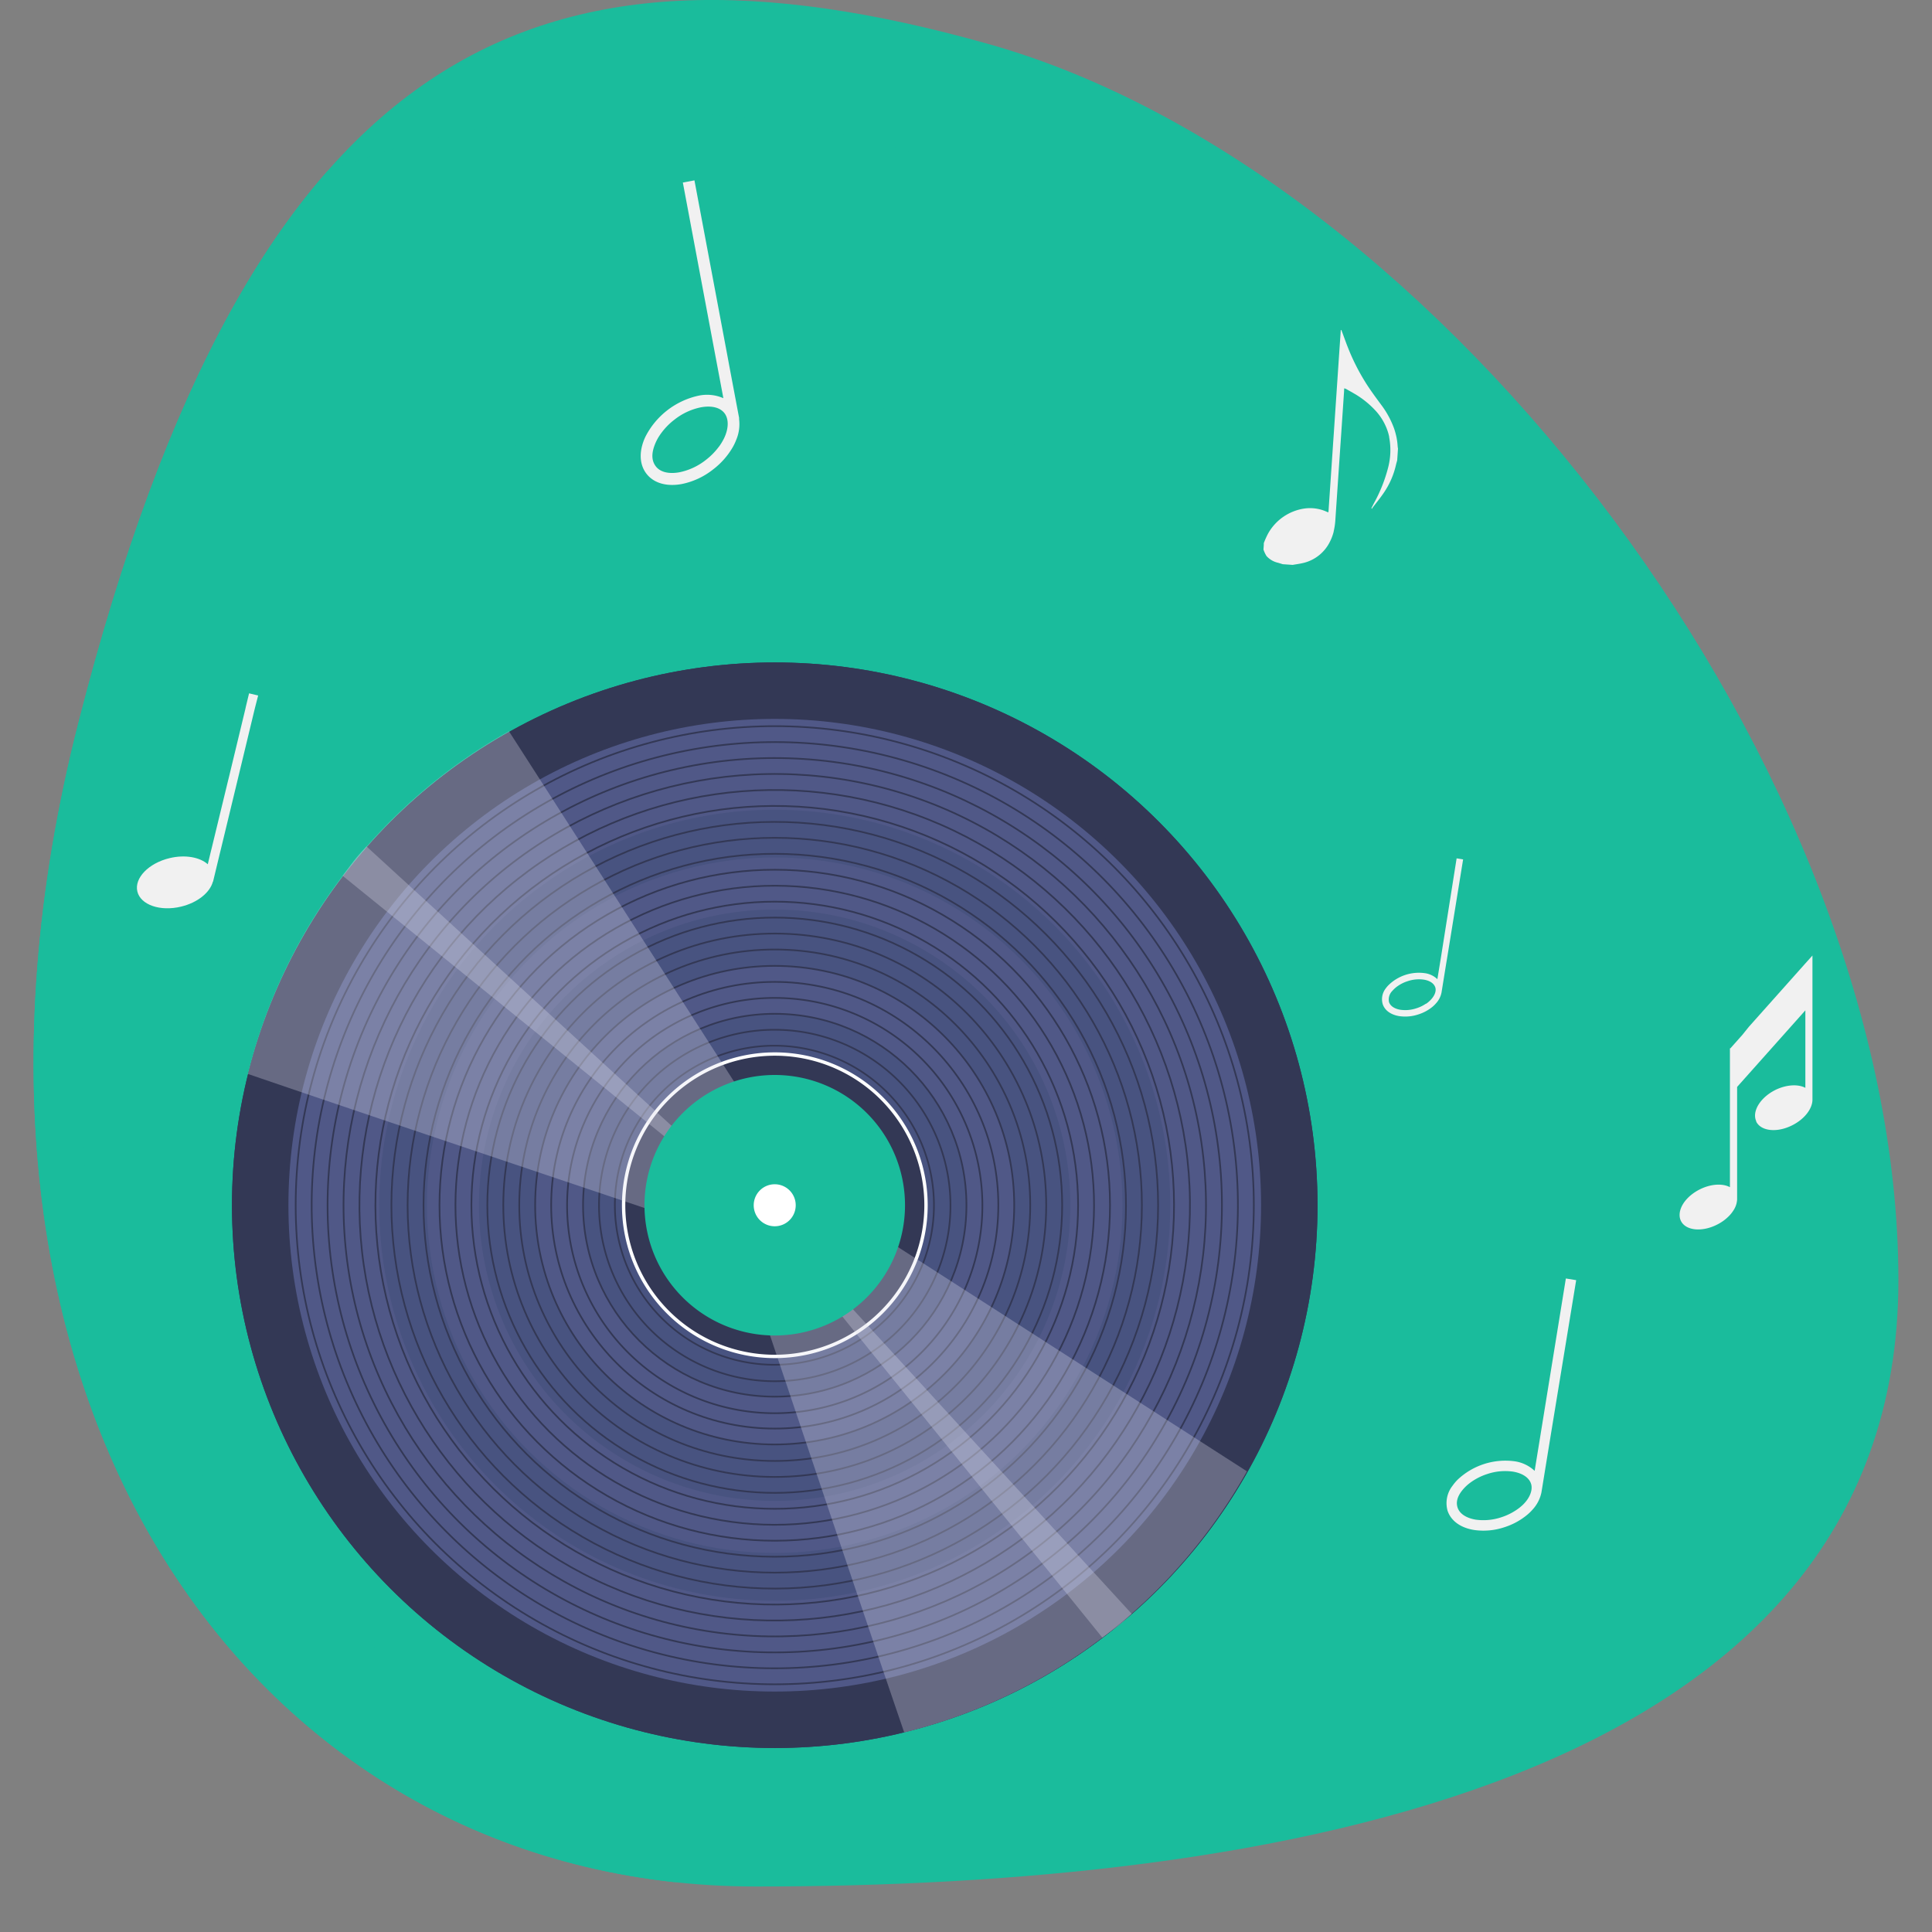 <?xml version="1.0" encoding="UTF-8"?> <svg xmlns="http://www.w3.org/2000/svg" xmlns:xlink="http://www.w3.org/1999/xlink" viewBox="0 0 575 575"><rect x="0" y="0" width="575" height="575" fill="#808080" stroke="none"/><defs><style>.cls-1,.cls-2,.cls-9{fill:none;}.cls-2{clip-rule:evenodd;}.cls-3{clip-path:url(#clip-path);}.cls-4{fill:#1abc9c;}.cls-5{clip-path:url(#clip-path-2);}.cls-10,.cls-6{fill:#333855;}.cls-7{fill:#505887;}.cls-8{fill:#485380;}.cls-9{stroke:#333855;stroke-width:0.5px;}.cls-10{stroke:#fff;}.cls-11{fill:#e1e0ee;opacity:0.3;}.cls-12{fill:#fff;}.cls-13{fill:#f1f1f1;}</style><clipPath id="clip-path"><path class="cls-1" d="M-93.85-165.83c145.29,18.89,318.2-7.27,393.76-5.82S719.82-144,756.15-142.58v-368.1h-850Z"></path></clipPath><clipPath id="clip-path-2"><path class="cls-2" d="M225,561.46c149.56,0,340-29,340-180.41S429,51.09,294.2,13.1,75,13.1,23.4,214.88,75.48,561.46,225,561.46Z"></path></clipPath></defs><g id="Historias_para_contar_-_onda_dektop" data-name="Historias para contar - onda dektop"><g class="cls-3"><circle class="cls-4" cx="-27.67" cy="-224.33" r="397.74" transform="translate(150.52 -85.27) rotate(-45)"></circle><ellipse class="cls-4" cx="141.74" cy="-161.03" rx="268.6" ry="266.44"></ellipse><ellipse class="cls-4" cx="105.95" cy="-150.03" rx="242.89" ry="240.94"></ellipse></g></g><g id="Historias_para_contar_-_thumb" data-name="Historias para contar - thumb"><g class="cls-5"><ellipse class="cls-4" cx="261.01" cy="308.64" rx="347.12" ry="344.34"></ellipse><path class="cls-4" d="M458.26,296.86c0,145.46-118.87,263.38-265.51,263.38S-72.76,442.32-72.76,296.86,46.11,33.48,192.75,33.48,458.26,151.4,458.26,296.86Z"></path><circle class="cls-4" cx="227.99" cy="322.66" r="204.19" transform="translate(-161.38 255.72) rotate(-45)"></circle><circle class="cls-6" cx="230.58" cy="358.7" r="161.54"></circle><circle class="cls-6" cx="230.58" cy="358.7" r="161.54"></circle><circle class="cls-7" cx="230.58" cy="358.7" r="144.74"></circle><path class="cls-8" d="M348.29,358.7A117.71,117.71,0,1,1,230.58,241,117.71,117.71,0,0,1,348.29,358.7Z"></path><circle class="cls-7" cx="230.58" cy="358.7" r="103.49" transform="translate(-186.11 268.1) rotate(-45)"></circle><path class="cls-8" d="M318.56,358.7a88,88,0,1,1-88-88A88,88,0,0,1,318.56,358.7Z"></path><circle class="cls-7" cx="230.58" cy="358.7" r="71.18"></circle><circle class="cls-8" cx="230.58" cy="358.7" r="56.97"></circle><circle class="cls-9" cx="230.58" cy="358.7" r="147.33"></circle><circle class="cls-9" cx="230.58" cy="358.7" r="142.58"></circle><circle class="cls-9" cx="230.58" cy="358.7" r="137.83" transform="translate(-54.26 41.37) rotate(-9.18)"></circle><circle class="cls-9" cx="230.58" cy="358.7" r="133.09" transform="translate(-138.73 571.87) rotate(-87.26)"></circle><circle class="cls-9" cx="230.58" cy="358.7" r="128.34" transform="translate(-70.38 56.61) rotate(-12.16)"></circle><circle class="cls-9" cx="230.58" cy="358.7" r="123.59" transform="translate(-49.1 36.81) rotate(-8.25)"></circle><circle class="cls-9" cx="230.58" cy="358.7" r="118.84" transform="translate(-76.6 62.94) rotate(-13.35)"></circle><circle class="cls-9" cx="230.58" cy="358.7" r="114.09" transform="translate(-45.07 33.36) rotate(-7.54)"></circle><ellipse class="cls-9" cx="230.58" cy="358.7" rx="109.27" ry="109.35"></ellipse><ellipse class="cls-9" cx="230.58" cy="358.7" rx="104.6" ry="104.53" transform="translate(-128.48 588.73) rotate(-89.91)"></ellipse><ellipse class="cls-9" cx="230.58" cy="358.7" rx="99.78" ry="99.85"></ellipse><ellipse class="cls-9" cx="230.58" cy="358.7" rx="95.1" ry="95.03" transform="translate(-128.52 588.66) rotate(-89.9)"></ellipse><ellipse class="cls-9" cx="230.58" cy="358.7" rx="90.28" ry="90.35"></ellipse><ellipse class="cls-9" cx="230.58" cy="358.7" rx="85.54" ry="85.61"></ellipse><ellipse class="cls-9" cx="230.58" cy="358.7" rx="80.86" ry="80.79" transform="translate(-128.52 588.66) rotate(-89.9)"></ellipse><ellipse class="cls-9" cx="230.58" cy="358.7" rx="76.04" ry="76.11"></ellipse><ellipse class="cls-9" cx="230.58" cy="358.7" rx="71.22" ry="71.29" transform="translate(-128.5 588.7) rotate(-89.91)"></ellipse><ellipse class="cls-9" cx="230.58" cy="358.7" rx="66.54" ry="66.47"></ellipse><path class="cls-9" d="M168.78,358.7A61.8,61.8,0,1,0,230.58,297,61.74,61.74,0,0,0,168.78,358.7Z"></path><ellipse class="cls-9" cx="230.58" cy="358.7" rx="57.05" ry="56.97"></ellipse><path class="cls-9" d="M178.28,358.7a52.3,52.3,0,1,0,52.3-52.22A52.19,52.19,0,0,0,178.28,358.7Z"></path><path class="cls-9" d="M230.58,311.22A47.48,47.48,0,1,1,183,358.7,47.45,47.45,0,0,1,230.58,311.22Z"></path><path class="cls-9" d="M187.78,358.7A42.8,42.8,0,1,0,230.58,316,42.74,42.74,0,0,0,187.78,358.7Z"></path><path class="cls-9" d="M230.58,320.72a38,38,0,1,1-38.06,38A38,38,0,0,1,230.58,320.72Z"></path><path class="cls-9" d="M197.34,358.7a33.24,33.24,0,1,0,33.24-33.23A33.16,33.16,0,0,0,197.34,358.7Z"></path><path class="cls-9" d="M230.58,330.21a28.49,28.49,0,1,1-28.49,28.49A28.42,28.42,0,0,1,230.58,330.21Z"></path><path class="cls-9" d="M206.84,358.7A23.74,23.74,0,1,0,230.58,335,23.71,23.71,0,0,0,206.84,358.7Z"></path><path class="cls-9" d="M230.58,339.71a19,19,0,1,1-19,19A19,19,0,0,1,230.58,339.71Z"></path><path class="cls-9" d="M216.33,358.7a14.25,14.25,0,1,0,14.25-14.24A14.19,14.19,0,0,0,216.33,358.7Z"></path><path class="cls-9" d="M230.58,349.21a9.5,9.5,0,1,1-9.5,9.49A9.43,9.43,0,0,1,230.58,349.21Z"></path><path class="cls-9" d="M225.83,358.7a4.75,4.75,0,1,0,4.75-4.75A4.75,4.75,0,0,0,225.83,358.7Z"></path><path class="cls-10" d="M275.6,358.7a45,45,0,1,1-45-45A45,45,0,0,1,275.6,358.7Z"></path><path class="cls-11" d="M73.77,319.62c37.1,12.74,135.59,45.8,135.59,45.8L230.74,341,151.47,217.63A161.21,161.21,0,0,0,73.77,319.62Z"></path><path class="cls-11" d="M109.06,251.9c-3.87,4.1-3.64,4.24-7.08,8.75L218.48,355l1.29-1.72Z"></path><path class="cls-11" d="M269.11,515.61C256.38,478.51,223.32,380,223.32,380l24.44-21.38,123.35,79.27A161.21,161.21,0,0,1,269.11,515.61Z"></path><path class="cls-11" d="M336.83,480.32c-4.1,3.87-4.23,3.64-8.74,7.08L233.77,370.9l1.72-1.29Z"></path><path class="cls-4" d="M269.35,358.7a38.77,38.77,0,1,1-38.77-38.77A38.77,38.77,0,0,1,269.35,358.7Z"></path><path class="cls-12" d="M236.82,358.7a6.25,6.25,0,1,1-6.24-6.24A6.24,6.24,0,0,1,236.82,358.7Z"></path><path class="cls-13" d="M517,357h0V323.49l20.31-22.79v23.06c-1.88-1-4.72-1-7.6.06-.48.19-1,.39-1.46.64-3.79,1.94-6.12,5.21-5.9,7.91a4,4,0,0,0,.35,1.35l0,.12c1.47,2.88,6.32,3.34,10.83,1,3.58-1.84,5.83-4.85,5.89-7.46h0v-43l-2.2,2.45-16.73,18.77L518.56,308,515,312l.06,0h-.2v41.33c-2.2-1.19-5.72-1-9.06.7-3.08,1.58-5.21,4-5.77,6.36a4.86,4.86,0,0,0-.14,1.45,3.94,3.94,0,0,0,.41,1.58c1.47,2.87,6.32,3.33,10.83,1a13.11,13.11,0,0,0,3.59-2.66,10,10,0,0,0,1.24-1.6A6.56,6.56,0,0,0,517,357"></path><path class="cls-13" d="M76.83,207l-2.7-.65-.91,3.76L73,211.11l-4.86,20.16-.25,1L63,252.43l-.25,1-.91,3.79c-2.37-2.11-6.76-2.94-11.39-1.82-6.24,1.5-10.53,5.95-9.57,9.93s6.8,6,13,4.5c5-1.2,8.64-4.25,9.48-7.45h.05l2.08-8.65.25-1,4.85-20.09.24-1,4.85-20.13.26-1.05Z"></path><path class="cls-13" d="M215.29,118.51a12.11,12.11,0,0,0-7.42-.74A23.33,23.33,0,0,0,192.08,130a15.4,15.4,0,0,0-.94,2.51c-.86,3.15-.52,6.17,1.26,8.48,2.16,2.8,6,3.91,10.54,3.06a22,22,0,0,0,9.27-4.32,22.58,22.58,0,0,0,5.79-6.5,15.84,15.84,0,0,0,1.13-2.36,12,12,0,0,0,.81-6.34H220L217.07,109l-.51-2.76-9.88-52.56-3.45.65,9.58,51,.51,2.71ZM214,132.89a20.17,20.17,0,0,1-3.93,4,18.69,18.69,0,0,1-7.77,3.65c-3.2.6-5.8,0-7.13-1.76s-1.25-3.93-.3-6.4a14.15,14.15,0,0,1,1.25-2.49,19.62,19.62,0,0,1,4.62-5,18.67,18.67,0,0,1,7.78-3.65c3.19-.6,5.79,0,7.12,1.76s1.23,4.67-.2,7.55a17,17,0,0,1-1.44,2.36"></path><path class="cls-13" d="M427.79,291.42a6.72,6.72,0,0,0-3.76-1.79A12.94,12.94,0,0,0,413.45,293a8.43,8.43,0,0,0-1,1.13,5.25,5.25,0,0,0-.94,4.68c.6,1.88,2.4,3.2,4.94,3.61a12.31,12.31,0,0,0,5.68-.51,12.65,12.65,0,0,0,4.27-2.32,9.13,9.13,0,0,0,1-1,6.64,6.64,0,0,0,1.62-3.17h0l1.4-8.68.26-1.54,4.77-29.42-1.93-.32L429,284l-.24,1.51Zm-3.4,7.29a10.63,10.63,0,0,1-2.83,1.37,10.41,10.41,0,0,1-4.76.45c-1.79-.29-3-1.12-3.4-2.27a3.65,3.65,0,0,1,1.05-3.42,8.3,8.3,0,0,1,1.13-1.07A11,11,0,0,1,419,292a10.4,10.4,0,0,1,4.76-.44c1.79.29,3,1.12,3.4,2.27s-.24,2.68-1.53,3.92a8.28,8.28,0,0,1-1.2,1"></path><path class="cls-13" d="M456.74,437.76a10.92,10.92,0,0,0-6-2.86,20.7,20.7,0,0,0-16.88,5.44,13.47,13.47,0,0,0-1.53,1.81,8.39,8.39,0,0,0-1.51,7.46c1,3,3.84,5.09,7.89,5.74a19.56,19.56,0,0,0,9-.81,20.2,20.2,0,0,0,6.8-3.69,14.19,14.19,0,0,0,1.66-1.62,10.72,10.72,0,0,0,2.59-5.06h0l2.25-13.84.4-2.46L469.1,381l-3.07-.5L458.65,426l-.39,2.42Zm-5.43,11.63a17.74,17.74,0,0,1-4.5,2.18,16.8,16.8,0,0,1-7.6.71c-2.85-.47-4.82-1.78-5.41-3.62s.14-3.66,1.67-5.44a12.82,12.82,0,0,1,1.8-1.71,17.43,17.43,0,0,1,5.39-2.82,16.62,16.62,0,0,1,7.59-.71c2.85.46,4.83,1.78,5.42,3.62s-.38,4.27-2.44,6.26a14.33,14.33,0,0,1-1.92,1.53"></path><path class="cls-13" d="M396.92,158.17a19.65,19.65,0,0,0,.5-3.34l1.65-24.33.09-1.28.87-12.88c0-.24,0-.48.05-.77a3.73,3.73,0,0,1,.52.18c.88.5,1.78,1,2.65,1.51a27.16,27.16,0,0,1,6.33,5.17,17,17,0,0,1,3.59,6.44c.1.36.19.72.27,1.09l0,.16a20.56,20.56,0,0,1-.33,9.13A45.05,45.05,0,0,1,409,149.6c-.29.54-.56,1.1-.85,1.65l.2.17a2.18,2.18,0,0,1,.11-.27c1.13-1.49,2.33-2.92,3.37-4.47a24,24,0,0,0,3.62-8.25c.11-.47.25-.94.38-1.41l.24-3.52a4.92,4.92,0,0,1-.1-.67,19,19,0,0,0-.35-2.71c-.09-.42-.19-.83-.3-1.24s-.24-.84-.38-1.26a26.9,26.9,0,0,0-3.83-7.09c-1.73-2.35-3.49-4.7-5-7.18a63.11,63.11,0,0,1-4.72-9.36l-.5-1.26c-.38-1-.74-2-1.09-2.94-.18-.53-.38-1-.58-1.56l-.18,0-.3,4.47-.09,1.26-1.71,25.35-.09,1.28q-.74,10.94-1.48,21.87a1.93,1.93,0,0,1-.38-.09,12,12,0,0,0-6.92-1,14.86,14.86,0,0,0-10.65,7.4,24.06,24.06,0,0,0-1.29,2.88l0,.51-.09,1.29s0,.09,0,.13a9.3,9.3,0,0,0,.9,1.91,6.5,6.5,0,0,0,3.44,2l1.4.43,2.95.2c.95-.17,1.9-.29,2.84-.5a11.88,11.88,0,0,0,8.25-6.42,14,14,0,0,0,.76-1.8c.15-.43.27-.86.38-1.29"></path></g></g></svg> 
